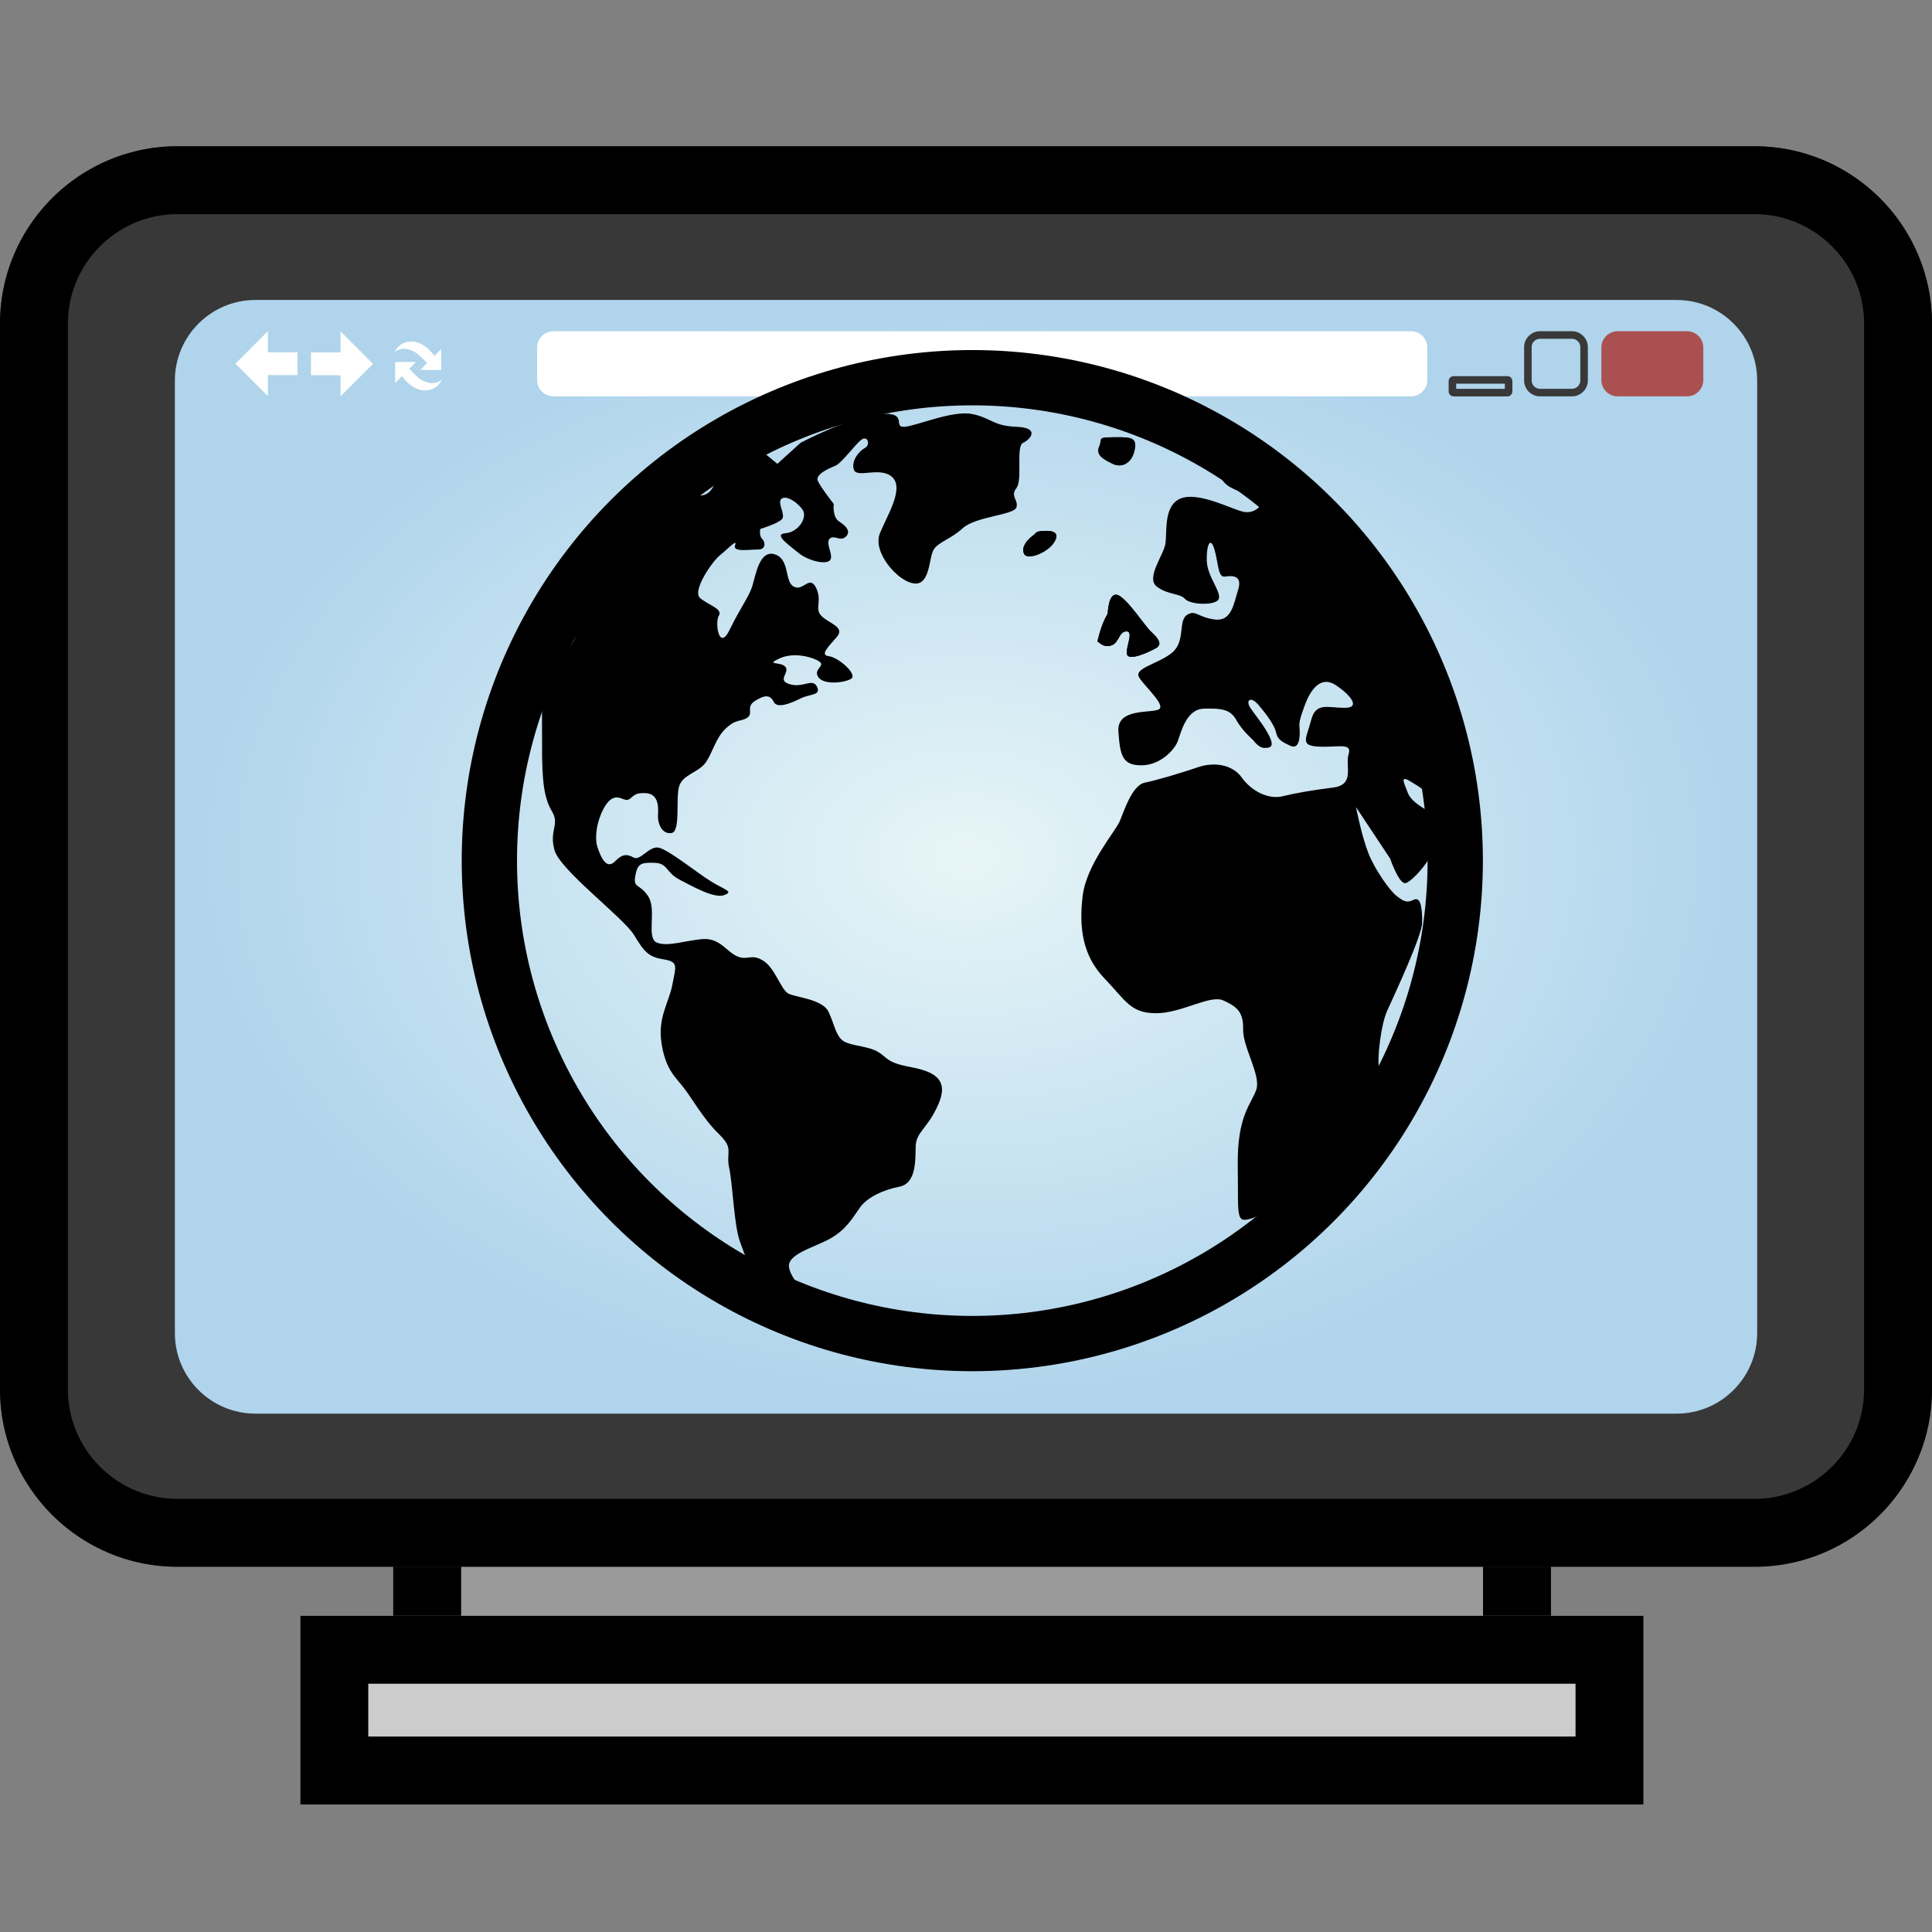 <?xml version="1.0" encoding="UTF-8" standalone="no"?><svg xmlns:dc="http://purl.org/dc/elements/1.1/" xmlns:cc="http://creativecommons.org/ns#" xmlns:rdf="http://www.w3.org/1999/02/22-rdf-syntax-ns#" xmlns:svg="http://www.w3.org/2000/svg" xmlns="http://www.w3.org/2000/svg" xmlns:sodipodi="http://sodipodi.sourceforge.net/DTD/sodipodi-0.dtd" xmlns:inkscape="http://www.inkscape.org/namespaces/inkscape" width="100%" height="100%" viewBox="0 0 512 512" version="1.1" xml:space="preserve" style="fill-rule:evenodd;clip-rule:evenodd;stroke-linecap:round;stroke-linejoin:round;stroke-miterlimit:1.5;" id="svg111" sodipodi:docname="web_browser_icon.svg" inkscape:version="0.92.4 5da689c313, 2019-01-14"><rect x="0" y="0" width="512" height="512" fill="#808080" stroke="none"/><g id="g22"><g transform="matrix(0.862,0,0,2.115,35.593,-505.918)" id="g6"><rect x="79.593" y="415.202" width="355.945" height="50" style="fill:rgb(153,153,153);" id="rect2"/><path d="M435.538,465.202L79.593,465.202L79.593,415.202L435.538,415.202L435.538,465.202ZM100.479,423.711L100.479,456.693L414.652,456.693L414.652,423.711L100.479,423.711Z" id="path4"/></g><g transform="matrix(1,0,0,1,0,13)" id="g12"><rect x="79.593" y="415.202" width="355.945" height="50" style="fill:rgb(204,204,204);" id="rect8"/><path d="M435.538,465.202L79.593,465.202L79.593,415.202L435.538,415.202L435.538,465.202ZM97.593,433.202L97.593,447.202L417.538,447.202L417.538,433.202L97.593,433.202Z" id="path10"/></g><path d="M512,85.795C512,59.834 490.923,38.757 464.962,38.757L47.038,38.757C21.077,38.757 0,59.834 0,85.795L0,368.164C0,394.125 21.077,415.202 47.038,415.202L464.962,415.202C490.923,415.202 512,394.125 512,368.164L512,85.795Z" style="fill:rgb(56,56,56);" id="path14"/><path d="M465.266,38.758L465.57,38.761L465.873,38.765L466.175,38.772L466.477,38.781L466.779,38.791L467.08,38.804L467.381,38.818L467.681,38.834L467.981,38.852L468.28,38.872L468.579,38.894L468.877,38.918L469.175,38.943L469.472,38.971L469.769,39L470.065,39.031L470.36,39.064L470.655,39.098L470.949,39.135L471.243,39.173L471.537,39.214L471.829,39.255L472.121,39.299L472.413,39.345L472.704,39.392L472.994,39.441L473.284,39.492L473.573,39.545L473.862,39.599L474.15,39.655L474.437,39.713L474.723,39.773L475.009,39.834L475.295,39.897L475.58,39.962L475.864,40.029L476.147,40.097L476.43,40.167L476.712,40.239L476.993,40.312L477.274,40.387L477.554,40.464L477.833,40.542L478.112,40.623L478.39,40.704L478.667,40.788L478.943,40.873L479.219,40.96L479.494,41.048L479.768,41.138L480.042,41.23L480.315,41.323L480.587,41.418L480.858,41.515L481.128,41.613L481.398,41.713L481.667,41.814L481.935,41.917L482.203,42.022L482.469,42.128L482.735,42.236L483,42.345L483.264,42.456L483.527,42.568L483.79,42.682L484.052,42.798L484.312,42.915L484.572,43.033L484.832,43.153L485.09,43.275L485.347,43.398L485.604,43.523L485.86,43.649L486.115,43.777L486.368,43.906L486.622,44.037L486.874,44.169L487.125,44.302L487.375,44.438L487.625,44.574L487.873,44.712L488.121,44.852L488.368,44.993L488.614,45.135L488.858,45.279L489.102,45.424L489.345,45.571L489.587,45.719L489.828,45.868L490.068,46.019L490.307,46.172L490.545,46.325L490.783,46.48L491.019,46.637L491.254,46.795L491.488,46.954L491.721,47.115L491.953,47.277L492.184,47.44L492.414,47.605L492.643,47.771L492.871,47.938L493.098,48.107L493.324,48.277L493.549,48.448L493.773,48.621L493.995,48.795L494.217,48.97L494.437,49.147L494.657,49.324L494.875,49.504L495.093,49.684L495.309,49.866L495.524,50.049L495.738,50.233L495.951,50.418L496.162,50.605L496.373,50.793L496.582,50.982L496.791,51.173L496.998,51.365L497.204,51.558L497.409,51.752L497.612,51.947L497.815,52.144L498.016,52.341L498.216,52.54L498.415,52.741L498.613,52.942L498.81,53.144L499.005,53.348L499.199,53.553L499.392,53.759L499.584,53.966L499.774,54.174L499.964,54.384L500.152,54.594L500.338,54.806L500.524,55.019L500.708,55.233L500.891,55.448L501.073,55.664L501.253,55.881L501.432,56.1L501.61,56.319L501.787,56.54L501.962,56.761L502.136,56.984L502.309,57.208L502.48,57.433L502.65,57.659L502.819,57.886L502.986,58.114L503.152,58.343L503.317,58.573L503.48,58.804L503.642,59.036L503.803,59.269L503.962,59.503L504.12,59.738L504.276,59.974L504.432,60.211L504.585,60.449L504.738,60.689L504.889,60.929L505.038,61.17L505.186,61.412L505.333,61.655L505.478,61.898L505.622,62.143L505.764,62.389L505.905,62.636L506.045,62.883L506.183,63.132L506.319,63.381L506.454,63.632L506.588,63.883L506.72,64.135L506.851,64.388L506.98,64.642L507.108,64.897L507.234,65.153L507.359,65.409L507.482,65.667L507.603,65.925L507.724,66.184L507.842,66.444L507.959,66.705L508.075,66.967L508.189,67.229L508.301,67.493L508.412,67.757L508.521,68.022L508.629,68.288L508.735,68.554L508.84,68.822L508.943,69.09L509.044,69.359L509.144,69.628L509.242,69.899L509.339,70.17L509.433,70.442L509.527,70.715L509.619,70.989L509.709,71.263L509.797,71.538L509.884,71.814L509.969,72.09L510.052,72.367L510.134,72.645L510.214,72.924L510.293,73.203L510.37,73.483L510.445,73.764L510.518,74.045L510.59,74.327L510.66,74.61L510.728,74.893L510.795,75.177L510.859,75.462L510.923,75.747L510.984,76.033L511.044,76.32L511.102,76.607L511.158,76.895L511.212,77.184L511.265,77.473L511.316,77.763L511.365,78.053L511.412,78.344L511.458,78.635L511.501,78.927L511.543,79.22L511.583,79.513L511.622,79.807L511.658,80.102L511.693,80.397L511.726,80.692L511.757,80.988L511.786,81.285L511.814,81.582L511.839,81.88L511.863,82.178L511.885,82.477L511.904,82.776L511.923,83.075L511.939,83.376L511.953,83.676L511.965,83.978L511.976,84.279L511.985,84.581L511.991,84.884L511.996,85.187L511.999,85.491L512,85.795L512,368.164L511.999,368.468L511.996,368.772L511.991,369.075L511.985,369.377L511.976,369.68L511.965,369.981L511.953,370.282L511.939,370.583L511.923,370.883L511.904,371.183L511.885,371.482L511.863,371.781L511.839,372.079L511.814,372.377L511.786,372.674L511.757,372.971L511.726,373.267L511.693,373.562L511.658,373.857L511.622,374.152L511.583,374.445L511.543,374.739L511.501,375.031L511.458,375.324L511.412,375.615L511.365,375.906L511.316,376.196L511.265,376.486L511.212,376.775L511.158,377.064L511.102,377.352L511.044,377.639L510.984,377.926L510.923,378.212L510.859,378.497L510.795,378.782L510.728,379.066L510.66,379.349L510.59,379.632L510.518,379.914L510.445,380.195L510.37,380.476L510.293,380.756L510.214,381.035L510.134,381.314L510.052,381.592L509.969,381.869L509.884,382.145L509.797,382.421L509.709,382.696L509.619,382.97L509.527,383.244L509.433,383.517L509.339,383.789L509.242,384.06L509.144,384.33L509.044,384.6L508.943,384.869L508.84,385.137L508.735,385.405L508.629,385.671L508.521,385.937L508.412,386.202L508.301,386.466L508.189,386.729L508.075,386.992L507.959,387.254L507.842,387.515L507.724,387.775L507.603,388.034L507.482,388.292L507.359,388.549L507.234,388.806L507.108,389.062L506.98,389.317L506.851,389.571L506.72,389.824L506.588,390.076L506.454,390.327L506.319,390.578L506.183,390.827L506.045,391.076L505.905,391.323L505.764,391.57L505.622,391.816L505.478,392.061L505.333,392.304L505.186,392.547L505.038,392.789L504.889,393.03L504.738,393.27L504.585,393.509L504.432,393.748L504.276,393.985L504.12,394.221L503.962,394.456L503.803,394.69L503.642,394.923L503.48,395.155L503.317,395.386L503.152,395.616L502.986,395.845L502.819,396.073L502.65,396.3L502.48,396.526L502.309,396.751L502.136,396.975L501.962,397.197L501.787,397.419L501.61,397.64L501.432,397.859L501.253,398.077L501.073,398.295L500.891,398.511L500.708,398.726L500.524,398.94L500.338,399.153L500.152,399.364L499.964,399.575L499.774,399.785L499.584,399.993L499.392,400.2L499.199,400.406L499.005,400.611L498.81,400.815L498.613,401.017L498.415,401.218L498.216,401.418L498.016,401.617L497.815,401.815L497.612,402.012L497.409,402.207L497.204,402.401L496.998,402.594L496.791,402.786L496.582,402.976L496.373,403.166L496.162,403.354L495.951,403.54L495.738,403.726L495.524,403.91L495.309,404.093L495.093,404.275L494.875,404.455L494.657,404.634L494.437,404.812L494.217,404.989L493.995,405.164L493.773,405.338L493.549,405.511L493.324,405.682L493.098,405.852L492.871,406.021L492.643,406.188L492.414,406.354L492.184,406.519L491.953,406.682L491.721,406.844L491.488,407.005L491.254,407.164L491.019,407.322L490.783,407.479L490.545,407.634L490.307,407.787L490.068,407.94L489.828,408.091L489.587,408.24L489.345,408.388L489.102,408.535L488.858,408.68L488.614,408.824L488.368,408.966L488.121,409.107L487.873,409.247L487.625,409.385L487.375,409.521L487.125,409.656L486.874,409.79L486.622,409.922L486.368,410.053L486.115,410.182L485.86,410.31L485.604,410.436L485.347,410.561L485.09,410.684L484.832,410.806L484.572,410.926L484.312,411.044L484.052,411.161L483.79,411.277L483.527,411.391L483.264,411.503L483,411.614L482.735,411.723L482.469,411.831L482.203,411.937L481.935,412.042L481.667,412.145L481.398,412.246L481.128,412.346L480.858,412.444L480.587,412.541L480.315,412.636L480.042,412.729L479.768,412.821L479.494,412.911L479.219,412.999L478.943,413.086L478.667,413.171L478.39,413.254L478.112,413.336L477.833,413.416L477.554,413.495L477.274,413.572L476.993,413.647L476.712,413.72L476.43,413.792L476.147,413.862L475.864,413.93L475.58,413.997L475.295,414.062L475.009,414.125L474.723,414.186L474.437,414.246L474.15,414.304L473.862,414.36L473.573,414.414L473.284,414.467L472.994,414.518L472.704,414.567L472.413,414.614L472.121,414.66L471.829,414.703L471.537,414.745L471.243,414.786L470.949,414.824L470.655,414.86L470.36,414.895L470.065,414.928L469.769,414.959L469.472,414.988L469.175,415.016L468.877,415.041L468.579,415.065L468.28,415.087L467.981,415.107L467.681,415.125L467.381,415.141L467.08,415.155L466.779,415.168L466.477,415.178L466.175,415.187L465.873,415.193L465.57,415.198L465.266,415.201L464.962,415.202L47.038,415.202L46.734,415.201L46.43,415.198L46.127,415.193L45.825,415.187L45.523,415.178L45.221,415.168L44.92,415.155L44.619,415.141L44.319,415.125L44.019,415.107L43.72,415.087L43.421,415.065L43.123,415.041L42.825,415.016L42.528,414.988L42.231,414.959L41.935,414.928L41.64,414.895L41.345,414.86L41.051,414.824L40.757,414.786L40.463,414.745L40.171,414.703L39.879,414.66L39.587,414.614L39.296,414.567L39.006,414.518L38.716,414.467L38.427,414.414L38.138,414.36L37.85,414.304L37.563,414.246L37.277,414.186L36.991,414.125L36.705,414.062L36.42,413.997L36.136,413.93L35.853,413.862L35.57,413.792L35.288,413.72L35.007,413.647L34.726,413.572L34.446,413.495L34.167,413.416L33.888,413.336L33.61,413.254L33.333,413.171L33.057,413.086L32.781,412.999L32.506,412.911L32.232,412.821L31.958,412.729L31.685,412.636L31.413,412.541L31.142,412.444L30.872,412.346L30.602,412.246L30.333,412.145L30.065,412.042L29.797,411.937L29.531,411.831L29.265,411.723L29,411.614L28.736,411.503L28.473,411.391L28.21,411.277L27.948,411.161L27.688,411.044L27.428,410.926L27.168,410.806L26.91,410.684L26.653,410.561L26.396,410.436L26.14,410.31L25.885,410.182L25.632,410.053L25.378,409.922L25.126,409.79L24.875,409.656L24.625,409.521L24.375,409.385L24.127,409.247L23.879,409.107L23.632,408.966L23.386,408.824L23.142,408.68L22.898,408.535L22.655,408.388L22.413,408.24L22.172,408.091L21.932,407.94L21.693,407.787L21.455,407.634L21.217,407.479L20.981,407.322L20.746,407.164L20.512,407.005L20.279,406.844L20.047,406.682L19.816,406.519L19.586,406.354L19.357,406.188L19.129,406.021L18.902,405.852L18.676,405.682L18.451,405.511L18.227,405.338L18.005,405.164L17.783,404.989L17.563,404.812L17.343,404.634L17.125,404.455L16.907,404.275L16.691,404.093L16.476,403.91L16.262,403.726L16.049,403.54L15.838,403.354L15.627,403.166L15.418,402.976L15.209,402.786L15.002,402.594L14.796,402.401L14.591,402.207L14.388,402.012L14.185,401.815L13.984,401.617L13.784,401.418L13.585,401.218L13.387,401.017L13.19,400.815L12.995,400.611L12.801,400.406L12.608,400.2L12.416,399.993L12.226,399.785L12.036,399.575L11.848,399.364L11.662,399.153L11.476,398.94L11.292,398.726L11.109,398.511L10.927,398.295L10.747,398.077L10.568,397.859L10.39,397.64L10.213,397.419L10.038,397.197L9.864,396.975L9.691,396.751L9.52,396.526L9.35,396.3L9.181,396.073L9.014,395.845L8.848,395.616L8.683,395.386L8.52,395.155L8.358,394.923L8.197,394.69L8.038,394.456L7.88,394.221L7.724,393.985L7.568,393.748L7.415,393.509L7.262,393.27L7.111,393.03L6.962,392.789L6.814,392.547L6.667,392.304L6.522,392.061L6.378,391.816L6.236,391.57L6.095,391.323L5.955,391.076L5.817,390.827L5.681,390.578L5.546,390.327L5.412,390.076L5.28,389.824L5.149,389.571L5.02,389.317L4.892,389.062L4.766,388.806L4.641,388.549L4.518,388.292L4.397,388.034L4.276,387.775L4.158,387.515L4.041,387.254L3.925,386.992L3.811,386.729L3.699,386.466L3.588,386.202L3.479,385.937L3.371,385.671L3.265,385.405L3.16,385.137L3.057,384.869L2.956,384.6L2.856,384.33L2.758,384.06L2.661,383.789L2.567,383.517L2.473,383.244L2.381,382.97L2.291,382.696L2.203,382.421L2.116,382.145L2.031,381.869L1.948,381.592L1.866,381.314L1.786,381.035L1.707,380.756L1.63,380.476L1.555,380.195L1.482,379.914L1.41,379.632L1.34,379.349L1.272,379.066L1.205,378.782L1.141,378.497L1.077,378.212L1.016,377.926L0.956,377.639L0.898,377.352L0.842,377.064L0.788,376.775L0.735,376.486L0.684,376.196L0.635,375.906L0.588,375.615L0.542,375.324L0.499,375.031L0.457,374.739L0.417,374.445L0.378,374.152L0.342,373.857L0.307,373.562L0.274,373.267L0.243,372.971L0.214,372.674L0.186,372.377L0.161,372.079L0.137,371.781L0.115,371.482L0.096,371.183L0.077,370.883L0.061,370.583L0.047,370.282L0.035,369.981L0.024,369.68L0.015,369.377L0.009,369.075L0.004,368.772L0.001,368.468L0,368.164L0,85.795L0.001,85.491L0.004,85.187L0.009,84.884L0.015,84.581L0.024,84.279L0.035,83.978L0.047,83.676L0.061,83.376L0.077,83.075L0.096,82.776L0.115,82.477L0.137,82.178L0.161,81.88L0.186,81.582L0.214,81.285L0.243,80.988L0.274,80.692L0.307,80.397L0.342,80.102L0.378,79.807L0.417,79.513L0.457,79.22L0.499,78.927L0.542,78.635L0.588,78.344L0.635,78.053L0.684,77.763L0.735,77.473L0.788,77.184L0.842,76.895L0.898,76.607L0.956,76.32L1.016,76.033L1.077,75.747L1.141,75.462L1.205,75.177L1.272,74.893L1.34,74.61L1.41,74.327L1.482,74.045L1.555,73.764L1.63,73.483L1.707,73.203L1.786,72.924L1.866,72.645L1.948,72.367L2.031,72.09L2.116,71.814L2.203,71.538L2.291,71.263L2.381,70.989L2.473,70.715L2.567,70.442L2.661,70.17L2.758,69.899L2.856,69.628L2.956,69.359L3.057,69.09L3.16,68.822L3.265,68.554L3.371,68.288L3.479,68.022L3.588,67.757L3.699,67.493L3.811,67.229L3.925,66.967L4.041,66.705L4.158,66.444L4.276,66.184L4.397,65.925L4.518,65.667L4.641,65.409L4.766,65.153L4.892,64.897L5.02,64.642L5.149,64.388L5.28,64.135L5.412,63.883L5.546,63.632L5.681,63.381L5.817,63.132L5.955,62.883L6.095,62.636L6.236,62.389L6.378,62.143L6.522,61.898L6.667,61.655L6.814,61.412L6.962,61.17L7.111,60.929L7.262,60.689L7.415,60.449L7.568,60.211L7.724,59.974L7.88,59.738L8.038,59.503L8.197,59.269L8.358,59.036L8.52,58.804L8.683,58.573L8.848,58.343L9.014,58.114L9.181,57.886L9.35,57.659L9.52,57.433L9.691,57.208L9.864,56.984L10.038,56.761L10.213,56.54L10.39,56.319L10.568,56.1L10.747,55.881L10.927,55.664L11.109,55.448L11.292,55.233L11.476,55.019L11.662,54.806L11.848,54.594L12.036,54.384L12.226,54.174L12.416,53.966L12.608,53.759L12.801,53.553L12.995,53.348L13.19,53.144L13.387,52.942L13.585,52.741L13.784,52.54L13.984,52.341L14.185,52.144L14.388,51.947L14.591,51.752L14.796,51.558L15.002,51.365L15.209,51.173L15.418,50.982L15.627,50.793L15.838,50.605L16.049,50.418L16.262,50.233L16.476,50.049L16.691,49.866L16.907,49.684L17.125,49.504L17.343,49.324L17.563,49.147L17.783,48.97L18.005,48.795L18.227,48.621L18.451,48.448L18.676,48.277L18.902,48.107L19.129,47.938L19.357,47.771L19.586,47.605L19.816,47.44L20.047,47.277L20.279,47.115L20.512,46.954L20.746,46.795L20.981,46.637L21.217,46.48L21.455,46.325L21.693,46.172L21.932,46.019L22.172,45.868L22.413,45.719L22.655,45.571L22.898,45.424L23.142,45.279L23.386,45.135L23.632,44.993L23.879,44.852L24.127,44.712L24.375,44.574L24.625,44.438L24.875,44.302L25.126,44.169L25.378,44.037L25.632,43.906L25.885,43.777L26.14,43.649L26.396,43.523L26.653,43.398L26.91,43.275L27.168,43.153L27.428,43.033L27.688,42.915L27.948,42.798L28.21,42.682L28.473,42.568L28.736,42.456L29,42.345L29.265,42.236L29.531,42.128L29.797,42.022L30.065,41.917L30.333,41.814L30.602,41.713L30.872,41.613L31.142,41.515L31.413,41.418L31.685,41.323L31.958,41.23L32.232,41.138L32.506,41.048L32.781,40.96L33.057,40.873L33.333,40.788L33.61,40.704L33.888,40.623L34.167,40.542L34.446,40.464L34.726,40.387L35.007,40.312L35.288,40.239L35.57,40.167L35.853,40.097L36.136,40.029L36.42,39.962L36.705,39.897L36.991,39.834L37.277,39.773L37.563,39.713L37.85,39.655L38.138,39.599L38.427,39.545L38.716,39.492L39.006,39.441L39.296,39.392L39.587,39.345L39.879,39.299L40.171,39.255L40.463,39.214L40.757,39.173L41.051,39.135L41.345,39.098L41.64,39.064L41.935,39.031L42.231,39L42.528,38.971L42.825,38.943L43.123,38.918L43.421,38.894L43.72,38.872L44.019,38.852L44.319,38.834L44.619,38.818L44.92,38.804L45.221,38.791L45.523,38.781L45.825,38.772L46.127,38.765L46.43,38.761L46.734,38.758L47.038,38.757L464.962,38.757L465.266,38.758ZM47.067,56.757L46.848,56.757L46.659,56.759L46.47,56.762L46.281,56.766L46.093,56.772L45.905,56.778L45.718,56.786L45.531,56.795L45.345,56.805L45.159,56.816L44.974,56.829L44.788,56.842L44.604,56.857L44.42,56.873L44.236,56.89L44.052,56.908L43.87,56.927L43.687,56.947L43.505,56.969L43.323,56.991L43.142,57.015L42.961,57.039L42.78,57.065L42.601,57.092L42.421,57.12L42.242,57.149L42.063,57.18L41.885,57.211L41.707,57.243L41.529,57.277L41.352,57.311L41.175,57.347L40.999,57.384L40.824,57.421L40.648,57.46L40.473,57.5L40.299,57.541L40.125,57.583L39.951,57.626L39.778,57.67L39.605,57.715L39.432,57.761L39.26,57.808L39.089,57.857L38.918,57.906L38.747,57.956L38.577,58.007L38.407,58.06L38.238,58.113L38.069,58.167L37.9,58.222L37.732,58.279L37.565,58.336L37.398,58.394L37.231,58.454L37.065,58.514L36.899,58.575L36.734,58.638L36.569,58.701L36.405,58.765L36.241,58.83L36.078,58.897L35.915,58.964L35.752,59.032L35.59,59.101L35.429,59.171L35.268,59.242L35.107,59.314L34.947,59.387L34.788,59.461L34.629,59.536L34.47,59.612L34.312,59.689L34.155,59.767L33.998,59.845L33.841,59.925L33.685,60.005L33.53,60.087L33.375,60.169L33.22,60.253L33.067,60.337L32.913,60.422L32.76,60.508L32.608,60.595L32.456,60.683L32.305,60.772L32.155,60.861L32.005,60.952L31.855,61.043L31.706,61.136L31.558,61.229L31.41,61.323L31.263,61.418L31.117,61.514L30.971,61.611L30.825,61.708L30.68,61.807L30.536,61.906L30.393,62.006L30.25,62.107L30.107,62.209L29.966,62.312L29.824,62.416L29.684,62.52L29.544,62.626L29.405,62.732L29.266,62.839L29.128,62.946L28.991,63.055L28.854,63.164L28.718,63.274L28.583,63.385L28.448,63.497L28.314,63.61L28.181,63.723L28.048,63.838L27.917,63.953L27.785,64.068L27.655,64.185L27.525,64.302L27.396,64.42L27.267,64.539L27.14,64.659L27.012,64.779L26.886,64.9L26.761,65.022L26.636,65.145L26.512,65.268L26.388,65.393L26.266,65.517L26.144,65.643L26.023,65.769L25.902,65.896L25.782,66.024L25.664,66.153L25.546,66.282L25.428,66.412L25.312,66.542L25.196,66.673L25.081,66.805L24.967,66.938L24.853,67.071L24.741,67.205L24.629,67.34L24.518,67.475L24.407,67.611L24.298,67.748L24.19,67.885L24.082,68.023L23.975,68.162L23.869,68.301L23.763,68.441L23.659,68.581L23.555,68.722L23.453,68.864L23.351,69.006L23.25,69.149L23.149,69.293L23.05,69.437L22.952,69.582L22.854,69.727L22.757,69.873L22.661,70.02L22.566,70.167L22.472,70.315L22.379,70.463L22.287,70.612L22.195,70.762L22.105,70.912L22.015,71.062L21.926,71.213L21.838,71.365L21.751,71.517L21.665,71.67L21.58,71.823L21.496,71.977L21.412,72.132L21.33,72.286L21.249,72.442L21.168,72.598L21.088,72.754L21.01,72.911L20.932,73.069L20.855,73.227L20.779,73.385L20.705,73.545L20.631,73.704L20.558,73.864L20.486,74.025L20.415,74.186L20.344,74.347L20.275,74.509L20.207,74.672L20.14,74.834L20.074,74.998L20.008,75.162L19.944,75.326L19.881,75.491L19.819,75.656L19.757,75.822L19.697,75.988L19.638,76.155L19.579,76.322L19.522,76.489L19.466,76.657L19.41,76.826L19.356,76.995L19.303,77.164L19.25,77.334L19.199,77.504L19.149,77.675L19.1,77.846L19.052,78.017L19.004,78.189L18.958,78.362L18.913,78.534L18.869,78.708L18.826,78.881L18.784,79.055L18.743,79.23L18.703,79.405L18.665,79.58L18.627,79.756L18.59,79.932L18.555,80.109L18.52,80.286L18.487,80.464L18.454,80.641L18.423,80.82L18.393,80.998L18.364,81.178L18.335,81.357L18.309,81.537L18.283,81.718L18.258,81.899L18.234,82.08L18.212,82.262L18.19,82.444L18.17,82.626L18.151,82.809L18.133,82.993L18.116,83.176L18.1,83.361L18.085,83.545L18.072,83.73L18.059,83.916L18.048,84.102L18.038,84.288L18.029,84.475L18.022,84.662L18.015,84.85L18.01,85.038L18.005,85.227L18.002,85.415L18.001,85.605L18,85.823L18,368.136L18.001,368.354L18.002,368.543L18.005,368.732L18.01,368.921L18.015,369.109L18.022,369.297L18.029,369.484L18.038,369.671L18.048,369.857L18.059,370.043L18.072,370.229L18.085,370.414L18.1,370.598L18.116,370.782L18.133,370.966L18.151,371.15L18.17,371.333L18.19,371.515L18.212,371.697L18.234,371.879L18.258,372.06L18.283,372.241L18.309,372.422L18.336,372.602L18.364,372.781L18.393,372.96L18.423,373.139L18.454,373.318L18.487,373.495L18.52,373.673L18.555,373.85L18.59,374.027L18.627,374.203L18.665,374.379L18.703,374.554L18.743,374.729L18.784,374.904L18.826,375.078L18.869,375.251L18.913,375.425L18.958,375.597L19.004,375.77L19.052,375.942L19.1,376.113L19.149,376.284L19.199,376.455L19.25,376.625L19.303,376.795L19.356,376.964L19.41,377.133L19.466,377.302L19.522,377.47L19.579,377.637L19.638,377.804L19.697,377.971L19.757,378.137L19.819,378.303L19.881,378.468L19.944,378.633L20.008,378.797L20.074,378.961L20.14,379.125L20.207,379.288L20.275,379.45L20.344,379.612L20.414,379.773L20.486,379.934L20.558,380.095L20.631,380.255L20.705,380.414L20.779,380.573L20.855,380.732L20.932,380.89L21.01,381.048L21.089,381.205L21.168,381.361L21.248,381.517L21.33,381.672L21.413,381.827L21.496,381.982L21.58,382.135L21.665,382.289L21.751,382.442L21.838,382.594L21.926,382.746L22.015,382.897L22.104,383.047L22.195,383.197L22.287,383.347L22.379,383.496L22.472,383.644L22.566,383.791L22.661,383.939L22.757,384.086L22.854,384.232L22.952,384.377L23.05,384.522L23.149,384.666L23.25,384.809L23.351,384.952L23.452,385.095L23.555,385.236L23.659,385.378L23.763,385.518L23.868,385.658L23.975,385.797L24.082,385.936L24.19,386.074L24.298,386.211L24.407,386.348L24.518,386.484L24.629,386.619L24.74,386.753L24.853,386.888L24.967,387.021L25.081,387.153L25.196,387.286L25.312,387.417L25.428,387.547L25.546,387.677L25.664,387.806L25.782,387.935L25.902,388.063L26.023,388.19L26.144,388.316L26.266,388.442L26.388,388.566L26.512,388.691L26.636,388.814L26.76,388.936L26.886,389.059L27.013,389.18L27.14,389.3L27.267,389.42L27.395,389.538L27.524,389.656L27.655,389.774L27.786,389.891L27.916,390.006L28.048,390.121L28.181,390.236L28.314,390.349L28.448,390.462L28.583,390.573L28.718,390.684L28.855,390.795L28.991,390.904L29.129,391.013L29.266,391.12L29.404,391.227L29.544,391.333L29.684,391.439L29.824,391.543L29.966,391.647L30.107,391.75L30.249,391.851L30.393,391.953L30.536,392.053L30.68,392.152L30.825,392.25L30.97,392.348L31.117,392.445L31.263,392.541L31.41,392.636L31.558,392.73L31.707,392.823L31.855,392.915L32.005,393.007L32.155,393.098L32.305,393.187L32.456,393.276L32.608,393.364L32.76,393.451L32.913,393.537L33.067,393.622L33.22,393.706L33.375,393.79L33.529,393.872L33.685,393.953L33.841,394.034L33.997,394.114L34.155,394.192L34.313,394.27L34.471,394.347L34.629,394.423L34.787,394.497L34.947,394.571L35.107,394.645L35.268,394.716L35.429,394.788L35.591,394.858L35.752,394.927L35.915,394.995L36.077,395.062L36.241,395.128L36.405,395.194L36.569,395.258L36.734,395.321L36.899,395.384L37.065,395.445L37.231,395.505L37.398,395.565L37.565,395.623L37.732,395.68L37.901,395.736L38.069,395.792L38.238,395.846L38.407,395.899L38.576,395.952L38.747,396.003L38.917,396.053L39.088,396.102L39.26,396.151L39.433,396.198L39.605,396.244L39.778,396.289L39.951,396.333L40.124,396.376L40.298,396.418L40.473,396.459L40.648,396.499L40.823,396.537L41,396.575L41.176,396.612L41.352,396.648L41.529,396.682L41.707,396.716L41.885,396.748L42.063,396.779L42.241,396.809L42.421,396.839L42.601,396.867L42.78,396.894L42.961,396.919L43.142,396.944L43.324,396.968L43.505,396.99L43.686,397.012L43.87,397.032L44.053,397.051L44.236,397.069L44.419,397.086L44.604,397.102L44.789,397.117L44.974,397.13L45.159,397.143L45.345,397.154L45.532,397.164L45.718,397.173L45.905,397.181L46.093,397.187L46.281,397.192L46.47,397.197L46.659,397.2L46.848,397.201L47.067,397.202L464.933,397.202L465.152,397.201L465.341,397.2L465.53,397.197L465.719,397.192L465.907,397.187L466.095,397.181L466.282,397.173L466.468,397.164L466.655,397.154L466.841,397.143L467.026,397.13L467.211,397.117L467.396,397.102L467.581,397.086L467.764,397.069L467.947,397.051L468.131,397.032L468.314,397.012L468.495,396.99L468.676,396.968L468.858,396.944L469.039,396.919L469.22,396.894L469.399,396.867L469.579,396.839L469.759,396.809L469.937,396.779L470.115,396.748L470.293,396.716L470.471,396.682L470.648,396.647L470.824,396.612L471,396.575L471.177,396.537L471.353,396.499L471.527,396.459L471.702,396.418L471.876,396.376L472.048,396.333L472.222,396.289L472.395,396.244L472.567,396.198L472.74,396.151L472.912,396.102L473.083,396.053L473.252,396.003L473.423,395.952L473.593,395.899L473.762,395.846L473.931,395.792L474.099,395.737L474.268,395.68L474.435,395.623L474.602,395.565L474.769,395.505L474.935,395.445L475.101,395.384L475.266,395.321L475.431,395.258L475.595,395.194L475.759,395.128L475.923,395.062L476.085,394.995L476.248,394.927L476.409,394.858L476.571,394.788L476.732,394.716L476.893,394.644L477.053,394.571L477.213,394.497L477.372,394.423L477.53,394.347L477.687,394.27L477.845,394.192L478.003,394.114L478.159,394.034L478.315,393.953L478.47,393.872L478.625,393.79L478.78,393.706L478.933,393.622L479.087,393.537L479.24,393.451L479.391,393.364L479.544,393.276L479.695,393.187L479.845,393.098L479.995,393.007L480.145,392.915L480.293,392.823L480.442,392.73L480.59,392.636L480.736,392.541L480.883,392.445L481.03,392.348L481.175,392.25L481.32,392.152L481.464,392.053L481.607,391.953L481.751,391.851L481.892,391.75L482.034,391.647L482.176,391.543L482.315,391.439L482.456,391.333L482.596,391.227L482.733,391.121L482.871,391.013L483.009,390.904L483.145,390.795L483.282,390.684L483.417,390.573L483.551,390.462L483.686,390.349L483.819,390.236L483.951,390.121L484.084,390.006L484.214,389.891L484.345,389.774L484.476,389.656L484.605,389.538L484.732,389.42L484.861,389.3L484.987,389.18L485.114,389.059L485.24,388.936L485.364,388.814L485.488,388.691L485.612,388.566L485.734,388.442L485.856,388.316L485.978,388.19L486.098,388.063L486.218,387.935L486.336,387.807L486.455,387.677L486.572,387.547L486.688,387.417L486.804,387.286L486.919,387.154L487.033,387.021L487.147,386.888L487.26,386.753L487.371,386.619L487.482,386.484L487.592,386.348L487.702,386.211L487.811,386.074L487.918,385.936L488.025,385.798L488.131,385.658L488.237,385.518L488.341,385.378L488.445,385.236L488.548,385.094L488.649,384.953L488.75,384.809L488.851,384.666L488.95,384.522L489.048,384.377L489.146,384.232L489.243,384.085L489.339,383.938L489.434,383.792L489.528,383.644L489.621,383.496L489.713,383.347L489.805,383.198L489.895,383.048L489.985,382.897L490.074,382.745L490.162,382.594L490.249,382.442L490.335,382.289L490.42,382.136L490.504,381.982L490.587,381.828L490.67,381.672L490.751,381.517L490.832,381.362L490.912,381.204L490.99,381.048L491.068,380.89L491.145,380.731L491.221,380.573L491.295,380.415L491.369,380.255L491.442,380.095L491.515,379.934L491.586,379.773L491.656,379.612L491.725,379.45L491.793,379.287L491.86,379.125L491.926,378.961L491.992,378.797L492.056,378.634L492.119,378.468L492.182,378.303L492.243,378.137L492.303,377.971L492.363,377.804L492.421,377.637L492.478,377.47L492.534,377.302L492.59,377.133L492.644,376.964L492.697,376.795L492.749,376.625L492.801,376.455L492.851,376.284L492.9,376.113L492.948,375.943L492.995,375.77L493.042,375.597L493.087,375.424L493.131,375.251L493.174,375.078L493.216,374.904L493.257,374.729L493.297,374.554L493.335,374.379L493.373,374.203L493.41,374.026L493.445,373.85L493.48,373.673L493.513,373.495L493.546,373.318L493.577,373.139L493.607,372.961L493.636,372.781L493.665,372.601L493.691,372.422L493.717,372.241L493.742,372.06L493.766,371.878L493.788,371.698L493.81,371.515L493.83,371.333L493.849,371.15L493.867,370.966L493.884,370.783L493.9,370.598L493.915,370.413L493.928,370.229L493.941,370.044L493.952,369.857L493.962,369.67L493.971,369.484L493.978,369.297L493.985,369.109L493.99,368.922L493.995,368.732L493.998,368.544L493.999,368.354L494,368.135L494,85.824L493.999,85.605L493.998,85.415L493.995,85.227L493.99,85.037L493.985,84.849L493.978,84.662L493.971,84.475L493.962,84.289L493.952,84.102L493.941,83.915L493.928,83.73L493.915,83.546L493.9,83.361L493.884,83.176L493.867,82.992L493.849,82.809L493.83,82.626L493.81,82.444L493.788,82.261L493.766,82.081L493.742,81.899L493.717,81.718L493.691,81.537L493.665,81.358L493.636,81.178L493.607,80.998L493.577,80.82L493.546,80.641L493.513,80.464L493.48,80.286L493.445,80.109L493.41,79.933L493.373,79.756L493.335,79.58L493.297,79.405L493.257,79.23L493.216,79.055L493.174,78.881L493.131,78.708L493.087,78.535L493.042,78.362L492.995,78.189L492.948,78.016L492.9,77.846L492.851,77.675L492.801,77.504L492.749,77.333L492.697,77.164L492.644,76.995L492.59,76.826L492.534,76.657L492.478,76.489L492.421,76.322L492.362,76.155L492.303,75.988L492.243,75.822L492.181,75.656L492.119,75.49L492.056,75.325L491.992,75.162L491.926,74.998L491.86,74.834L491.793,74.672L491.725,74.509L491.655,74.347L491.586,74.186L491.515,74.025L491.442,73.864L491.369,73.704L491.295,73.544L491.22,73.385L491.145,73.227L491.068,73.069L490.99,72.911L490.912,72.755L490.832,72.597L490.751,72.442L490.67,72.287L490.588,72.131L490.504,71.977L490.42,71.823L490.335,71.67L490.249,71.517L490.162,71.365L490.074,71.214L489.985,71.062L489.895,70.911L489.805,70.762L489.713,70.612L489.621,70.464L489.528,70.315L489.434,70.167L489.339,70.02L489.243,69.874L489.146,69.727L489.048,69.582L488.95,69.437L488.851,69.293L488.75,69.15L488.649,69.006L488.547,68.864L488.445,68.723L488.341,68.581L488.237,68.441L488.131,68.301L488.025,68.161L487.918,68.023L487.811,67.885L487.702,67.748L487.592,67.611L487.482,67.475L487.372,67.34L487.259,67.205L487.147,67.071L487.034,66.938L486.919,66.805L486.804,66.673L486.688,66.542L486.572,66.412L486.455,66.282L486.336,66.152L486.218,66.024L486.098,65.896L485.978,65.77L485.856,65.643L485.734,65.517L485.612,65.393L485.488,65.268L485.364,65.145L485.239,65.022L485.114,64.901L484.988,64.78L484.861,64.659L484.733,64.539L484.604,64.42L484.475,64.302L484.345,64.185L484.215,64.068L484.084,63.953L483.951,63.837L483.819,63.724L483.686,63.61L483.551,63.497L483.417,63.386L483.281,63.274L483.145,63.164L483.009,63.055L482.872,62.946L482.733,62.838L482.595,62.732L482.456,62.626L482.316,62.52L482.176,62.416L482.035,62.312L481.892,62.209L481.75,62.108L481.607,62.006L481.464,61.906L481.32,61.807L481.175,61.708L481.03,61.611L480.883,61.514L480.737,61.418L480.59,61.323L480.442,61.229L480.294,61.136L480.145,61.043L479.995,60.952L479.845,60.861L479.695,60.772L479.544,60.683L479.392,60.595L479.24,60.508L479.087,60.422L478.933,60.337L478.78,60.253L478.625,60.169L478.47,60.087L478.315,60.005L478.159,59.925L478.002,59.845L477.845,59.767L477.688,59.689L477.53,59.612L477.371,59.536L477.212,59.461L477.053,59.387L476.893,59.314L476.732,59.242L476.571,59.171L476.41,59.101L476.248,59.032L476.085,58.964L475.923,58.897L475.759,58.83L475.595,58.765L475.431,58.701L475.266,58.638L475.101,58.575L474.935,58.514L474.769,58.454L474.602,58.394L474.435,58.336L474.267,58.279L474.099,58.222L473.931,58.167L473.762,58.113L473.593,58.06L473.423,58.007L473.253,57.956L473.082,57.906L472.911,57.857L472.74,57.808L472.568,57.761L472.395,57.715L472.222,57.67L472.049,57.626L471.876,57.583L471.701,57.541L471.527,57.5L471.352,57.46L471.176,57.421L471.001,57.384L470.825,57.347L470.648,57.311L470.471,57.277L470.293,57.243L470.115,57.211L469.937,57.18L469.758,57.15L469.579,57.12L469.4,57.092L469.22,57.065L469.039,57.039L468.858,57.015L468.677,56.991L468.495,56.969L468.313,56.947L468.131,56.927L467.948,56.908L467.764,56.89L467.58,56.873L467.396,56.857L467.212,56.842L467.026,56.829L466.841,56.816L466.655,56.805L466.469,56.795L466.282,56.786L466.095,56.778L465.907,56.772L465.719,56.766L465.53,56.762L465.341,56.759L465.152,56.757L464.933,56.757L47.067,56.757Z" id="path16"/><g transform="matrix(0.819,0,0,0.784,46.343,49.11)" id="g20"><path d="M512,65.997C512,50.963 500.321,38.757 485.935,38.757L26.065,38.757C11.679,38.757 0,50.963 0,65.997L0,387.962C0,402.996 11.679,415.202 26.065,415.202L485.935,415.202C500.321,415.202 512,402.996 512,387.962L512,65.997Z" style="fill:url(#_Radial1);" id="path18"/></g></g><g transform="matrix(1,0,0,1,6,0)" id="g102"><g transform="matrix(0.997,0,0,0.997,-6.47,-0.535)" id="g70"><path d="M71.678,100.226L71.678,105.841L63.04,97.203L71.678,88.564L71.678,94.179L79.534,94.179L79.534,100.226L71.678,100.226Z" style="fill:white;" id="path68"/></g><g transform="matrix(-0.997,1.22125e-16,-1.22125e-16,-0.997,155.708,193.33)" id="g74"><path d="M71.678,100.226L71.678,105.841L63.04,97.203L71.678,88.564L71.678,94.179L79.534,94.179L79.534,100.226L71.678,100.226Z" style="fill:white;" id="path72"/></g><g id="g84"><g transform="matrix(-0.292,-0.292,0.321,-0.321,98.132,147.649)" id="g78"><path d="M72.552,100.226L72.552,105.841L63.04,97.203L72.552,88.564L72.552,94.179C72.552,94.179 77.563,94.256 79.534,94.179C81.505,94.102 84.367,93.851 87.847,91.8C92.09,89.3 92.128,85.539 92.272,85.482C92.416,85.425 95.167,91.471 89.412,96.697C87.187,98.717 83.865,100.062 79.496,100.484C77.066,100.719 72.552,100.226 72.552,100.226Z" style="fill:white;" id="path76"/></g><g transform="matrix(0.292,0.292,-0.321,0.321,111.502,46.322)" id="g82"><path d="M72.552,100.226L72.552,105.841L63.04,97.203L72.552,88.564L72.552,94.179C72.552,94.179 77.563,94.256 79.534,94.179C81.505,94.102 84.367,93.851 87.847,91.8C92.09,89.3 92.128,85.539 92.272,85.482C92.416,85.425 95.167,91.471 89.412,96.697C87.187,98.717 83.865,100.062 79.496,100.484C77.066,100.719 72.552,100.226 72.552,100.226Z" style="fill:white;" id="path80"/></g></g><g transform="matrix(1,0,0,1,339.535,0)" id="g88"><path d="M71.149,87.785L71.257,87.789L71.365,87.796L71.471,87.805L71.577,87.817L71.683,87.832L71.787,87.849L71.891,87.869L71.993,87.891L72.095,87.916L72.195,87.944L72.295,87.973L72.394,88.005L72.491,88.04L72.588,88.076L72.683,88.115L72.777,88.157L72.87,88.2L72.962,88.246L73.052,88.293L73.141,88.343L73.229,88.395L73.315,88.449L73.4,88.505L73.484,88.563L73.566,88.623L73.646,88.684L73.725,88.748L73.803,88.814L73.879,88.881L73.953,88.95L74.025,89.021L74.096,89.093L74.165,89.167L74.232,89.243L74.298,89.321L74.362,89.4L74.423,89.48L74.483,89.562L74.541,89.646L74.597,89.731L74.651,89.817L74.703,89.905L74.753,89.994L74.8,90.084L74.846,90.176L74.889,90.269L74.931,90.363L74.97,90.458L75.006,90.555L75.041,90.652L75.073,90.751L75.102,90.851L75.13,90.951L75.155,91.053L75.177,91.156L75.197,91.259L75.214,91.363L75.229,91.469L75.241,91.575L75.25,91.681L75.257,91.789L75.261,91.897L75.263,92.006L75.263,100.813L75.261,100.922L75.257,101.03L75.25,101.138L75.241,101.244L75.229,101.35L75.214,101.456L75.197,101.56L75.177,101.663L75.155,101.766L75.13,101.868L75.102,101.968L75.073,102.068L75.041,102.167L75.006,102.264L74.97,102.361L74.931,102.456L74.889,102.55L74.846,102.643L74.8,102.735L74.753,102.825L74.703,102.914L74.651,103.002L74.597,103.088L74.541,103.173L74.483,103.257L74.423,103.339L74.362,103.419L74.298,103.498L74.232,103.576L74.165,103.652L74.096,103.726L74.025,103.798L73.953,103.869L73.879,103.938L73.803,104.005L73.725,104.071L73.646,104.134L73.566,104.196L73.484,104.256L73.4,104.314L73.315,104.37L73.229,104.424L73.141,104.476L73.052,104.526L72.962,104.573L72.87,104.619L72.777,104.662L72.683,104.704L72.588,104.743L72.491,104.779L72.394,104.814L72.295,104.846L72.195,104.875L72.095,104.903L71.993,104.927L71.891,104.95L71.787,104.97L71.683,104.987L71.577,105.002L71.471,105.014L71.365,105.023L71.257,105.03L71.149,105.034L71.04,105.036L62.594,105.036L62.485,105.034L62.377,105.03L62.27,105.023L62.163,105.014L62.057,105.002L61.951,104.987L61.847,104.97L61.744,104.95L61.641,104.927L61.539,104.903L61.439,104.875L61.339,104.846L61.24,104.814L61.143,104.779L61.046,104.743L60.951,104.704L60.857,104.662L60.764,104.619L60.672,104.573L60.582,104.526L60.493,104.476L60.405,104.424L60.319,104.37L60.234,104.314L60.15,104.256L60.068,104.196L59.988,104.134L59.909,104.071L59.831,104.005L59.755,103.938L59.681,103.869L59.609,103.798L59.538,103.726L59.469,103.652L59.402,103.576L59.336,103.498L59.273,103.419L59.211,103.339L59.151,103.257L59.093,103.173L59.037,103.088L58.983,103.002L58.931,102.914L58.881,102.825L58.834,102.735L58.788,102.643L58.745,102.55L58.703,102.456L58.664,102.361L58.628,102.264L58.593,102.167L58.561,102.068L58.532,101.968L58.504,101.868L58.48,101.766L58.457,101.663L58.437,101.56L58.42,101.456L58.405,101.35L58.393,101.244L58.384,101.138L58.377,101.03L58.373,100.922L58.371,100.813L58.371,92.006L58.373,91.897L58.377,91.789L58.384,91.681L58.393,91.575L58.405,91.469L58.42,91.363L58.437,91.259L58.457,91.156L58.48,91.053L58.504,90.951L58.532,90.851L58.561,90.751L58.593,90.652L58.628,90.555L58.664,90.458L58.703,90.363L58.745,90.269L58.788,90.176L58.834,90.084L58.881,89.994L58.931,89.905L58.983,89.817L59.037,89.731L59.093,89.646L59.151,89.562L59.211,89.48L59.273,89.4L59.336,89.321L59.402,89.243L59.469,89.167L59.538,89.093L59.609,89.021L59.681,88.95L59.755,88.881L59.831,88.814L59.909,88.748L59.988,88.684L60.068,88.623L60.15,88.563L60.234,88.505L60.319,88.449L60.405,88.395L60.493,88.343L60.582,88.293L60.672,88.246L60.764,88.2L60.857,88.157L60.951,88.115L61.046,88.076L61.143,88.04L61.24,88.005L61.339,87.973L61.439,87.944L61.539,87.916L61.641,87.891L61.744,87.869L61.847,87.849L61.951,87.832L62.057,87.817L62.163,87.805L62.27,87.796L62.377,87.789L62.485,87.785L62.594,87.783L71.04,87.783L71.149,87.785ZM62.607,89.783L62.536,89.784L62.478,89.786L62.421,89.79L62.365,89.795L62.309,89.801L62.254,89.809L62.199,89.818L62.145,89.829L62.091,89.84L62.038,89.853L61.986,89.868L61.934,89.883L61.882,89.9L61.831,89.918L61.781,89.937L61.731,89.957L61.681,89.979L61.633,90.002L61.585,90.026L61.537,90.051L61.49,90.077L61.444,90.104L61.399,90.133L61.354,90.162L61.31,90.193L61.266,90.224L61.224,90.257L61.182,90.291L61.141,90.325L61.101,90.361L61.061,90.398L61.023,90.435L60.986,90.473L60.949,90.513L60.913,90.553L60.879,90.594L60.845,90.636L60.812,90.678L60.781,90.722L60.75,90.766L60.721,90.81L60.692,90.856L60.665,90.902L60.639,90.949L60.614,90.997L60.59,91.045L60.567,91.093L60.545,91.143L60.525,91.192L60.506,91.243L60.488,91.294L60.471,91.346L60.456,91.397L60.441,91.45L60.428,91.503L60.417,91.557L60.406,91.611L60.397,91.666L60.389,91.721L60.383,91.777L60.378,91.833L60.374,91.89L60.372,91.948L60.371,92.019L60.371,100.8L60.372,100.871L60.374,100.929L60.378,100.985L60.383,101.042L60.389,101.098L60.397,101.153L60.406,101.208L60.417,101.262L60.428,101.316L60.441,101.369L60.456,101.421L60.471,101.473L60.488,101.525L60.506,101.576L60.525,101.627L60.545,101.676L60.567,101.726L60.59,101.774L60.614,101.822L60.639,101.87L60.665,101.917L60.692,101.963L60.721,102.008L60.75,102.053L60.781,102.097L60.812,102.141L60.845,102.183L60.879,102.225L60.913,102.266L60.949,102.306L60.986,102.346L61.023,102.384L61.062,102.421L61.101,102.458L61.141,102.494L61.182,102.528L61.224,102.562L61.266,102.595L61.31,102.626L61.354,102.657L61.399,102.686L61.444,102.715L61.49,102.742L61.537,102.768L61.585,102.793L61.633,102.817L61.681,102.84L61.731,102.862L61.781,102.882L61.831,102.901L61.882,102.919L61.934,102.936L61.986,102.951L62.038,102.966L62.091,102.979L62.145,102.99L62.199,103.001L62.254,103.01L62.309,103.018L62.365,103.024L62.421,103.029L62.478,103.033L62.536,103.035L62.607,103.036L71.027,103.036L71.098,103.035L71.156,103.033L71.213,103.029L71.269,103.024L71.325,103.018L71.38,103.01L71.435,103.001L71.489,102.99L71.543,102.979L71.596,102.966L71.649,102.951L71.7,102.936L71.752,102.919L71.803,102.901L71.853,102.882L71.903,102.862L71.953,102.84L72.001,102.817L72.049,102.793L72.097,102.768L72.144,102.742L72.19,102.715L72.236,102.686L72.28,102.657L72.324,102.626L72.368,102.595L72.41,102.562L72.452,102.528L72.493,102.494L72.533,102.458L72.573,102.421L72.611,102.384L72.648,102.346L72.685,102.306L72.721,102.266L72.755,102.225L72.789,102.183L72.822,102.141L72.853,102.097L72.884,102.053L72.913,102.008L72.942,101.963L72.969,101.917L72.995,101.87L73.02,101.822L73.044,101.774L73.067,101.726L73.089,101.676L73.109,101.626L73.128,101.576L73.146,101.525L73.163,101.473L73.178,101.421L73.193,101.369L73.206,101.316L73.217,101.262L73.228,101.208L73.237,101.153L73.245,101.098L73.251,101.042L73.256,100.985L73.26,100.929L73.262,100.871L73.263,100.8L73.263,92.019L73.262,91.948L73.26,91.89L73.256,91.833L73.251,91.777L73.245,91.721L73.237,91.666L73.228,91.611L73.217,91.557L73.206,91.503L73.193,91.45L73.178,91.397L73.163,91.346L73.146,91.294L73.128,91.243L73.109,91.193L73.089,91.143L73.067,91.093L73.044,91.045L73.02,90.997L72.995,90.949L72.969,90.902L72.942,90.856L72.913,90.81L72.884,90.766L72.853,90.722L72.822,90.678L72.789,90.636L72.755,90.594L72.721,90.553L72.685,90.513L72.648,90.473L72.611,90.435L72.573,90.398L72.533,90.361L72.493,90.325L72.452,90.291L72.41,90.257L72.368,90.224L72.324,90.193L72.28,90.162L72.235,90.133L72.19,90.104L72.144,90.077L72.097,90.051L72.049,90.026L72.001,90.002L71.953,89.979L71.903,89.957L71.853,89.937L71.803,89.918L71.752,89.9L71.701,89.883L71.649,89.868L71.596,89.853L71.543,89.84L71.489,89.829L71.435,89.818L71.38,89.809L71.325,89.801L71.269,89.795L71.213,89.79L71.156,89.786L71.098,89.784L71.027,89.783L62.607,89.783Z" style="fill:rgb(57,57,57);" id="path86"/></g><g transform="matrix(1,0,0,0.311,319.535,72.38)" id="g92"><path d="M73.956,87.785L73.991,87.789L74.025,87.796L74.059,87.806L74.092,87.818L74.126,87.833L74.159,87.851L74.192,87.871L74.224,87.894L74.257,87.919L74.289,87.947L74.32,87.977L74.352,88.01L74.383,88.045L74.413,88.083L74.444,88.122L74.473,88.165L74.503,88.209L74.532,88.255L74.561,88.304L74.589,88.355L74.617,88.408L74.644,88.463L74.671,88.52L74.698,88.579L74.724,88.641L74.749,88.704L74.775,88.769L74.799,88.836L74.823,88.904L74.847,88.975L74.87,89.047L74.892,89.121L74.914,89.197L74.936,89.274L74.956,89.353L74.977,89.434L74.996,89.516L75.015,89.6L75.034,89.686L75.051,89.772L75.068,89.861L75.085,89.95L75.101,90.041L75.116,90.134L75.13,90.227L75.144,90.322L75.157,90.418L75.17,90.516L75.181,90.614L75.192,90.714L75.202,90.814L75.212,90.916L75.22,91.019L75.228,91.123L75.235,91.228L75.242,91.333L75.247,91.44L75.252,91.547L75.256,91.656L75.259,91.765L75.261,91.875L75.262,91.985L75.263,92.096L75.263,100.723L75.262,100.834L75.261,100.944L75.259,101.054L75.256,101.163L75.252,101.272L75.247,101.379L75.242,101.486L75.235,101.591L75.228,101.696L75.22,101.8L75.212,101.903L75.202,102.005L75.192,102.105L75.181,102.205L75.17,102.303L75.157,102.401L75.144,102.497L75.13,102.592L75.116,102.685L75.101,102.778L75.085,102.869L75.068,102.958L75.051,103.047L75.034,103.133L75.015,103.219L74.996,103.302L74.977,103.385L74.956,103.465L74.936,103.545L74.914,103.622L74.892,103.698L74.87,103.772L74.847,103.844L74.823,103.915L74.799,103.983L74.775,104.05L74.749,104.115L74.724,104.178L74.698,104.239L74.671,104.299L74.644,104.356L74.617,104.411L74.589,104.464L74.561,104.515L74.532,104.564L74.503,104.61L74.473,104.654L74.444,104.696L74.413,104.736L74.383,104.774L74.352,104.809L74.32,104.842L74.289,104.872L74.257,104.9L74.224,104.925L74.192,104.948L74.159,104.968L74.126,104.986L74.092,105.001L74.059,105.013L74.025,105.023L73.991,105.03L73.956,105.034L73.922,105.036L59.712,105.036L59.678,105.034L59.643,105.03L59.609,105.023L59.575,105.013L59.542,105.001L59.508,104.986L59.475,104.968L59.442,104.948L59.41,104.925L59.377,104.9L59.345,104.872L59.314,104.842L59.282,104.809L59.251,104.774L59.221,104.736L59.191,104.696L59.161,104.654L59.131,104.61L59.102,104.564L59.073,104.515L59.045,104.464L59.017,104.411L58.99,104.356L58.963,104.299L58.936,104.239L58.91,104.178L58.885,104.115L58.86,104.05L58.835,103.983L58.811,103.915L58.787,103.844L58.764,103.772L58.742,103.698L58.72,103.622L58.699,103.545L58.678,103.465L58.658,103.385L58.638,103.302L58.619,103.219L58.601,103.133L58.583,103.047L58.566,102.958L58.549,102.869L58.533,102.778L58.518,102.685L58.504,102.592L58.49,102.497L58.477,102.401L58.464,102.303L58.453,102.205L58.442,102.105L58.432,102.005L58.422,101.903L58.414,101.8L58.406,101.696L58.399,101.591L58.392,101.486L58.387,101.379L58.382,101.272L58.378,101.163L58.375,101.054L58.373,100.944L58.372,100.834L58.371,100.723L58.371,92.096L58.372,91.985L58.373,91.875L58.375,91.765L58.378,91.656L58.382,91.547L58.387,91.44L58.392,91.333L58.399,91.228L58.406,91.123L58.414,91.019L58.422,90.916L58.432,90.814L58.442,90.714L58.453,90.614L58.464,90.516L58.477,90.418L58.49,90.322L58.504,90.227L58.518,90.134L58.533,90.041L58.549,89.95L58.566,89.861L58.583,89.772L58.601,89.686L58.619,89.6L58.638,89.516L58.658,89.434L58.678,89.353L58.699,89.274L58.72,89.197L58.742,89.121L58.764,89.047L58.787,88.975L58.811,88.904L58.835,88.836L58.86,88.769L58.885,88.704L58.91,88.641L58.936,88.579L58.963,88.52L58.99,88.463L59.017,88.408L59.045,88.355L59.073,88.304L59.102,88.255L59.131,88.209L59.161,88.165L59.191,88.122L59.221,88.083L59.251,88.045L59.282,88.01L59.314,87.977L59.345,87.947L59.377,87.919L59.41,87.894L59.442,87.871L59.475,87.851L59.508,87.833L59.542,87.818L59.575,87.806L59.609,87.796L59.643,87.789L59.678,87.785L59.712,87.783L73.922,87.783L73.956,87.785ZM60.371,94.216L60.371,98.603L73.263,98.603L73.263,94.216L60.371,94.216Z" style="fill:rgb(56,56,56);" id="path90"/></g><g transform="matrix(1.599,0,0,1,325.045,0)" id="g96"><path d="M75.263,92.096C75.263,89.716 74.054,87.783 72.565,87.783L61.069,87.783C59.58,87.783 58.371,89.716 58.371,92.096L58.371,100.723C58.371,103.103 59.58,105.036 61.069,105.036L72.565,105.036C74.054,105.036 75.263,103.103 75.263,100.723L75.263,92.096Z" style="fill:rgb(171,80,80);" id="path94"/></g><g transform="matrix(13.966,0,0,1,-678.872,0)" id="g100"><path d="M75.263,92.096C75.263,89.716 75.124,87.783 74.954,87.783L58.68,87.783C58.51,87.783 58.371,89.716 58.371,92.096L58.371,100.723C58.371,103.103 58.51,105.036 58.68,105.036L74.954,105.036C75.124,105.036 75.263,103.103 75.263,100.723L75.263,92.096Z" style="fill:white;" id="path98"/></g></g><g transform="matrix(0.901,0,0,0.901,27.015,10.213)" id="g66"><g transform="translate(0,14.823)" id="g26"><circle cx="256" cy="226.979" r="142.046" style="fill:none;stroke:#000000;stroke-width:16.26px" id="circle24"/></g><g id="g64"><g transform="translate(0,14.823)" id="g30"><path d="m 293.464,160 c 1.103,-3.817 2.364,-5.645 2.364,-5.645 0,0 0.137,-6.269 2.813,-5.538 2.675,0.732 8.17,9.188 9.848,10.748 1.677,1.56 3.837,3.627 1.516,4.924 -2.32,1.296 -7.947,3.813 -8.487,1.834 -0.541,-1.98 2.119,-6.85 -0.2,-6.775 -2.319,0.075 -2.032,3.352 -4.444,4.136 -2.412,0.784 -3.914,-1.183 -3.914,-1.183 0,0 -0.599,1.317 0.504,-2.501 z" id="path28" inkscape:connector-curvature="0"/></g><g transform="translate(0,14.823)" id="g34"><path d="m 277.032,130.003 c 2.476,-0.123 4.869,0.292 3.06,3.3 -1.808,3.007 -7.77,5.417 -8.817,3.505 -1.047,-1.913 0.829,-4.12 2.38,-5.302 1.552,-1.182 0.9,-1.38 3.377,-1.503 z" id="path32" inkscape:connector-curvature="0"/></g><g transform="translate(0,14.823)" id="g38"><path d="m 297.675,102.454 c 5.155,-0.081 6.833,0.104 6.04,3.829 -0.794,3.725 -3.642,5.305 -6.417,3.98 -2.775,-1.324 -5.039,-2.615 -3.972,-5.084 1.067,-2.468 -0.807,-2.645 4.349,-2.725 z" id="path36" inkscape:connector-curvature="0"/></g><g transform="translate(0,14.823)" id="g42"><path d="m 167.627,115.847 c 3.34,2.242 7.021,4.16 9.175,3.65 4.675,-1.108 4.266,-9.227 4.266,-9.227 l 10.082,-6.195 7.509,6.195 6.84,-6.195 c 0,0 14.636,-7.745 23.321,-8.453 8.685,-0.707 3.557,4.079 7.278,3.75 3.72,-0.328 14.062,-4.908 19.842,-3.75 5.78,1.159 6.011,3.478 13.028,3.75 7.018,0.272 4.199,3.693 1.975,4.703 -2.224,1.009 -0.061,10.885 -1.975,13.33 -1.914,2.445 0.701,3.471 0,5.692 -0.7,2.221 -12.027,2.671 -15.737,6.066 -3.711,3.396 -7.112,4.001 -8.584,6.319 -1.473,2.318 -0.963,10.651 -5.867,9.958 -4.904,-0.694 -12.198,-9.289 -9.96,-14.735 2.239,-5.447 7.116,-13.101 3.696,-16.463 -3.419,-3.362 -10.441,0.379 -11.34,-2.233 -0.899,-2.613 1.525,-5.466 3.236,-6.417 1.71,-0.95 0.837,-3.687 -0.948,-2.477 -1.786,1.21 -5.788,6.879 -7.708,7.691 -1.919,0.812 -6.097,2.548 -5.164,4.543 0.932,1.996 4.649,6.701 4.649,6.701 0,0 -0.46,3.91 1.589,5.182 2.048,1.272 3.579,2.98 1.932,4.487 -1.648,1.507 -3.568,-0.764 -4.786,0.656 -1.217,1.42 1.473,5.103 0.067,6.35 -1.405,1.247 -6.479,-0.025 -9.238,-2.316 -2.759,-2.291 -7.478,-5.456 -3.744,-5.735 3.734,-0.28 6.486,-4.555 5.091,-6.785 -1.395,-2.23 -4.943,-4.543 -6.291,-3.334 -1.349,1.209 1.324,4.65 0.156,5.974 -1.168,1.325 -6.364,2.881 -6.364,2.881 0,0 -0.482,1.914 0.558,2.962 1.041,1.048 0.998,3.138 -1.215,3.097 -2.213,-0.041 -7.621,0.896 -6.781,-1.252 0.84,-2.148 -2.307,1.223 -4.526,3.019 -2.218,1.796 -8.225,10.442 -5.723,12.536 2.502,2.094 6.71,3.153 5.48,5.148 -1.229,1.995 0.035,10.649 3.166,4.174 3.132,-6.474 5.692,-9.684 6.686,-12.898 0.994,-3.214 2.1,-10.746 6.609,-9.307 4.51,1.439 2.762,7.974 5.569,9.49 2.807,1.517 4.648,-3.59 6.574,0.368 1.925,3.958 -0.633,6.113 1.664,8.342 2.296,2.229 6.94,3.157 4.431,6.097 -2.509,2.94 -5.111,5.333 -2.312,5.666 2.798,0.333 8.696,5.466 6.423,6.702 -2.273,1.235 -8.118,1.711 -9.591,-0.596 -1.472,-2.307 2.064,-3.188 0.445,-4.453 -1.618,-1.265 -7.496,-3.055 -11.864,-0.98 -4.367,2.074 0.592,0.795 1.832,2.521 1.24,1.726 -2.694,3.895 1.259,5.052 3.952,1.157 6.674,-1.934 7.967,0.709 1.294,2.644 -2.037,2.094 -4.713,3.418 -2.676,1.324 -6.947,3.219 -8.008,1.046 -1.061,-2.174 -2.687,-2.047 -5.509,-0.264 -2.822,1.784 -0.316,3.645 -2.298,4.944 -1.981,1.299 -3.135,0.203 -6.262,3.128 -3.126,2.924 -3.847,7.219 -6.008,10.139 -2.16,2.92 -6.791,3.419 -7.776,7.034 -0.985,3.616 0.462,12.985 -2.093,13.574 -2.555,0.589 -4.282,-2.321 -4.08,-5.4 0.202,-3.079 -0.234,-6.075 -3.575,-6.295 -3.342,-0.221 -3.498,0.893 -4.925,1.798 -1.427,0.905 -3.211,-1.866 -5.7,0.318 -2.49,2.185 -5.116,9.494 -3.521,14.063 1.594,4.569 3.21,5.799 5.146,3.811 1.936,-1.988 3.342,-2.216 5.355,-1.074 2.013,1.142 4.483,-3.336 7.306,-2.906 2.822,0.431 11.434,7.455 15.532,9.966 4.098,2.512 6.757,2.954 3.834,4.009 -2.923,1.055 -8.999,-2.41 -13.09,-4.527 -4.09,-2.118 -3.409,-4.833 -7.37,-4.965 -3.96,-0.131 -5.046,0.175 -5.681,3.912 -0.635,3.736 1.347,2.074 3.861,6.03 2.514,3.955 -0.761,12.26 2.547,13.549 3.308,1.29 8.86,-0.81 13.688,-1.072 4.828,-0.262 6.825,3.797 9.927,5.103 3.103,1.306 4.045,-0.947 7.621,1.265 3.576,2.211 5.164,8.665 7.524,9.737 2.359,1.071 9.847,1.653 11.629,5.197 1.782,3.545 2.177,7.724 4.93,8.987 2.752,1.264 6.978,1.242 9.766,2.954 2.789,1.711 2.443,3.072 9.206,4.349 6.763,1.277 11.762,3.349 8.492,10.905 -3.27,7.556 -6.686,8.053 -6.727,12.791 -0.04,4.739 -0.113,10.661 -4.825,11.562 -4.712,0.901 -9.439,3.14 -11.545,6.108 -2.106,2.968 -4.049,6.529 -8.853,9.192 -4.803,2.662 -12.82,4.544 -11.993,8.579 0.827,4.035 6.464,8.686 6.105,10.776 -0.138,0.798 -1.013,1.745 -2.097,2.435 l -5.392,-2.128 -0.536,-0.242 c -1.158,-2.492 -2.827,-5.365 -5.894,-7.6 -4.033,-2.939 -4.92,-6.299 -6.652,-11.019 -1.732,-4.72 -2.093,-16.665 -3.15,-21.59 -1.057,-4.924 1.548,-5.567 -3.067,-10.04 -4.615,-4.473 -8.039,-10.777 -10.576,-13.931 -2.537,-3.155 -5.143,-5.362 -6.281,-12.855 -1.138,-7.494 2.271,-12.017 3.223,-17.184 0.951,-5.167 1.943,-6.652 -2.551,-7.369 -4.495,-0.718 -5.702,-2.145 -8.747,-7.183 -3.045,-5.038 -21.778,-19.064 -23.396,-24.963 -1.618,-5.9 1.611,-7.46 -0.718,-11.353 -2.328,-3.892 -2.988,-8.806 -2.93,-19.855 0.058,-11.049 -0.344,-14.082 0.647,-17.851 0.991,-3.77 9.281,-11.061 9.665,-15.203 0.385,-4.143 -0.476,-6.33 0.893,-8.899 0.997,-1.869 3.101,-7.268 3.985,-11.831 6.746,-8.535 14.455,-16.276 22.98,-23.04 z" id="path40" inkscape:connector-curvature="0"/></g><g transform="translate(0,14.823)" id="g46"><path d="m 277.032,130.003 c 2.476,-0.123 4.869,0.292 3.06,3.3 -1.808,3.007 -7.77,5.417 -8.817,3.505 -1.047,-1.913 0.829,-4.12 2.38,-5.302 1.552,-1.182 0.9,-1.38 3.377,-1.503 z" id="path44" inkscape:connector-curvature="0"/></g><g transform="translate(0,14.823)" id="g50"><path d="m 297.675,102.454 c 5.155,-0.081 6.833,0.104 6.04,3.829 -0.794,3.725 -3.642,5.305 -6.417,3.98 -2.775,-1.324 -5.039,-2.615 -3.972,-5.084 1.067,-2.468 -0.807,-2.645 4.349,-2.725 z" id="path48" inkscape:connector-curvature="0"/></g><g transform="translate(0,14.823)" id="g54"><path d="m 293.464,160 c 1.103,-3.817 2.364,-5.645 2.364,-5.645 0,0 0.137,-6.269 2.813,-5.538 2.675,0.732 8.17,9.188 9.848,10.748 1.677,1.56 3.837,3.627 1.516,4.924 -2.32,1.296 -7.947,3.813 -8.487,1.834 -0.541,-1.98 2.119,-6.85 -0.2,-6.775 -2.319,0.075 -2.032,3.352 -4.444,4.136 -2.412,0.784 -3.914,-1.183 -3.914,-1.183 0,0 -0.599,1.317 0.504,-2.501 z" id="path52" inkscape:connector-curvature="0"/></g><g transform="translate(0,14.823)" id="g58"><path d="m 336.526,110.01 c 36.511,25.172 60.658,66.971 61.455,114.4 l -0.019,-0.011 c -4.396,-4.052 -2.704,-7.058 -3.487,-10.004 -0.782,-2.945 -1.862,-6.027 -1.862,-6.027 l -4.358,-2.505 c 0,0 0,-0.121 -3.306,-2.145 -3.307,-2.025 -2.005,0.287 -0.806,3.437 1.198,3.149 7.524,6.028 7.524,6.028 0,0 0.226,3.637 0.556,7.881 0.33,4.244 -6.859,12.194 -8.81,12.531 -1.95,0.337 -4.511,-7.213 -4.511,-7.213 l -10.048,-15.143 c 0,0 1.662,8.541 3.658,13.585 1.995,5.044 6.446,11.168 8.309,12.569 1.864,1.401 2.863,2.172 4.994,1.105 2.132,-1.067 2.54,2.651 2.504,6.664 -0.036,4.012 -8.517,22.022 -10.324,26.044 -1.808,4.022 -2.842,13.462 -2.455,16.2 0.387,2.738 3.175,-4.751 4.959,-3.498 1.785,1.253 -1.532,12.036 -3.861,16.455 -2.329,4.418 -7.337,7.685 -8.117,5.561 -0.781,-2.125 2.122,-7.489 0.547,-6.37 -1.576,1.119 -3.524,5.393 -5.407,10.696 -1.884,5.303 -20.049,20.179 -25.204,21.865 -5.155,1.686 -4.143,-0.094 -4.379,-15.271 -0.236,-15.176 4.172,-18.399 5.487,-22.623 1.315,-4.225 -4.035,-12.406 -3.909,-17.614 0.126,-5.207 -1.903,-6.694 -5.81,-8.498 -3.907,-1.804 -12.365,3.816 -19.879,3.757 -7.514,-0.059 -8.841,-3.736 -15.156,-10.314 -6.314,-6.578 -7.471,-14.693 -6.37,-24.075 1.102,-9.381 9.654,-19.078 10.905,-22.041 1.251,-2.963 3.639,-10.633 7.365,-11.383 3.726,-0.75 11.285,-3.05 15.76,-4.578 4.475,-1.528 9.969,-0.882 12.776,3.052 2.807,3.934 7.744,6.541 12,5.521 4.257,-1.02 8.358,-1.728 14.902,-2.563 6.545,-0.834 3.435,-6.413 4.54,-9.865 1.105,-3.452 -3.33,-1.88 -8.905,-2.178 -5.574,-0.298 -3.485,-2.428 -2.126,-7.791 1.36,-5.363 4.913,-3.609 9.853,-3.609 4.94,0 1.576,-3.878 -2.52,-6.63 -4.096,-2.751 -7.217,0.399 -9.29,6.105 -2.074,5.705 -1.395,5.05 -1.395,7.867 0,2.816 -0.766,4.765 -2.788,3.802 -2.022,-0.963 -3.664,-1.598 -4.135,-3.787 -0.471,-2.189 -2.615,-5.141 -5.103,-8.095 -2.488,-2.954 -3.901,-1.406 -2.551,0.661 1.349,2.066 4.266,5.458 5.73,8.605 1.464,3.146 0,3.287 -1.649,3.251 -1.648,-0.036 -3.216,-2.301 -3.216,-2.301 0,0 -3.29,-2.852 -4.978,-5.941 -1.688,-3.088 -4.352,-3.455 -9.57,-3.292 -5.218,0.163 -6.733,7.286 -7.644,9.629 -0.912,2.343 -4.924,6.991 -10.645,7.032 -5.722,0.042 -6.308,-3.059 -6.787,-10.004 -0.479,-6.946 9.677,-5.237 11.879,-6.449 2.203,-1.211 -4.115,-6.655 -5.8,-9.426 -1.686,-2.771 6.072,-4.051 9.862,-7.386 3.789,-3.334 1.629,-9.196 4.171,-10.917 2.541,-1.72 3.031,0.542 8.09,1.276 5.059,0.733 5.665,-4.451 7.013,-8.708 1.348,-4.257 -1.679,-4.237 -3.836,-3.896 -2.156,0.341 -1.919,-3.828 -3.123,-7.959 -1.204,-4.13 -2.386,-1.247 -2.264,3.269 0.121,4.516 3.971,8.683 3.601,11.021 -0.37,2.337 -8.488,2.01 -9.988,0.257 -1.5,-1.752 -4.991,-1.126 -8.301,-3.639 -3.31,-2.513 1.951,-9.184 2.513,-12.567 0.562,-3.383 -0.654,-11.205 4.425,-13.331 5.08,-2.125 14.638,2.9 18.218,3.817 3.58,0.916 5.439,-1.9 5.439,-1.9 0,0 1.178,-2.232 2.08,-4.267 0.903,-2.036 -3.506,-3.086 -4.204,-4.378 z" id="path56" inkscape:connector-curvature="0"/></g><g transform="translate(0,14.823)" id="g62"><path d="m 329.633,105.51 3.41,2.187 -1.065,2.902 c 0,0 4.107,4.838 5.234,7.109 1.128,2.27 -2.775,0.879 -5.485,-0.657 -2.71,-1.535 -3.954,-4.915 -4.197,-7.712 -0.077,-0.893 -0.612,-3.158 -1.311,-5.792 z" id="path60" inkscape:connector-curvature="0"/></g></g></g><defs id="defs109"><radialGradient id="_Radial1" cx="0" cy="0" r="1" gradientUnits="userSpaceOnUse" gradientTransform="matrix(256,0,0,188.223,256,226.979)"><stop offset="0" style="stop-color:rgb(231,245,247);stop-opacity:1" id="stop104"/><stop offset="1" style="stop-color:rgb(175,212,236);stop-opacity:1" id="stop106"/></radialGradient></defs></svg>